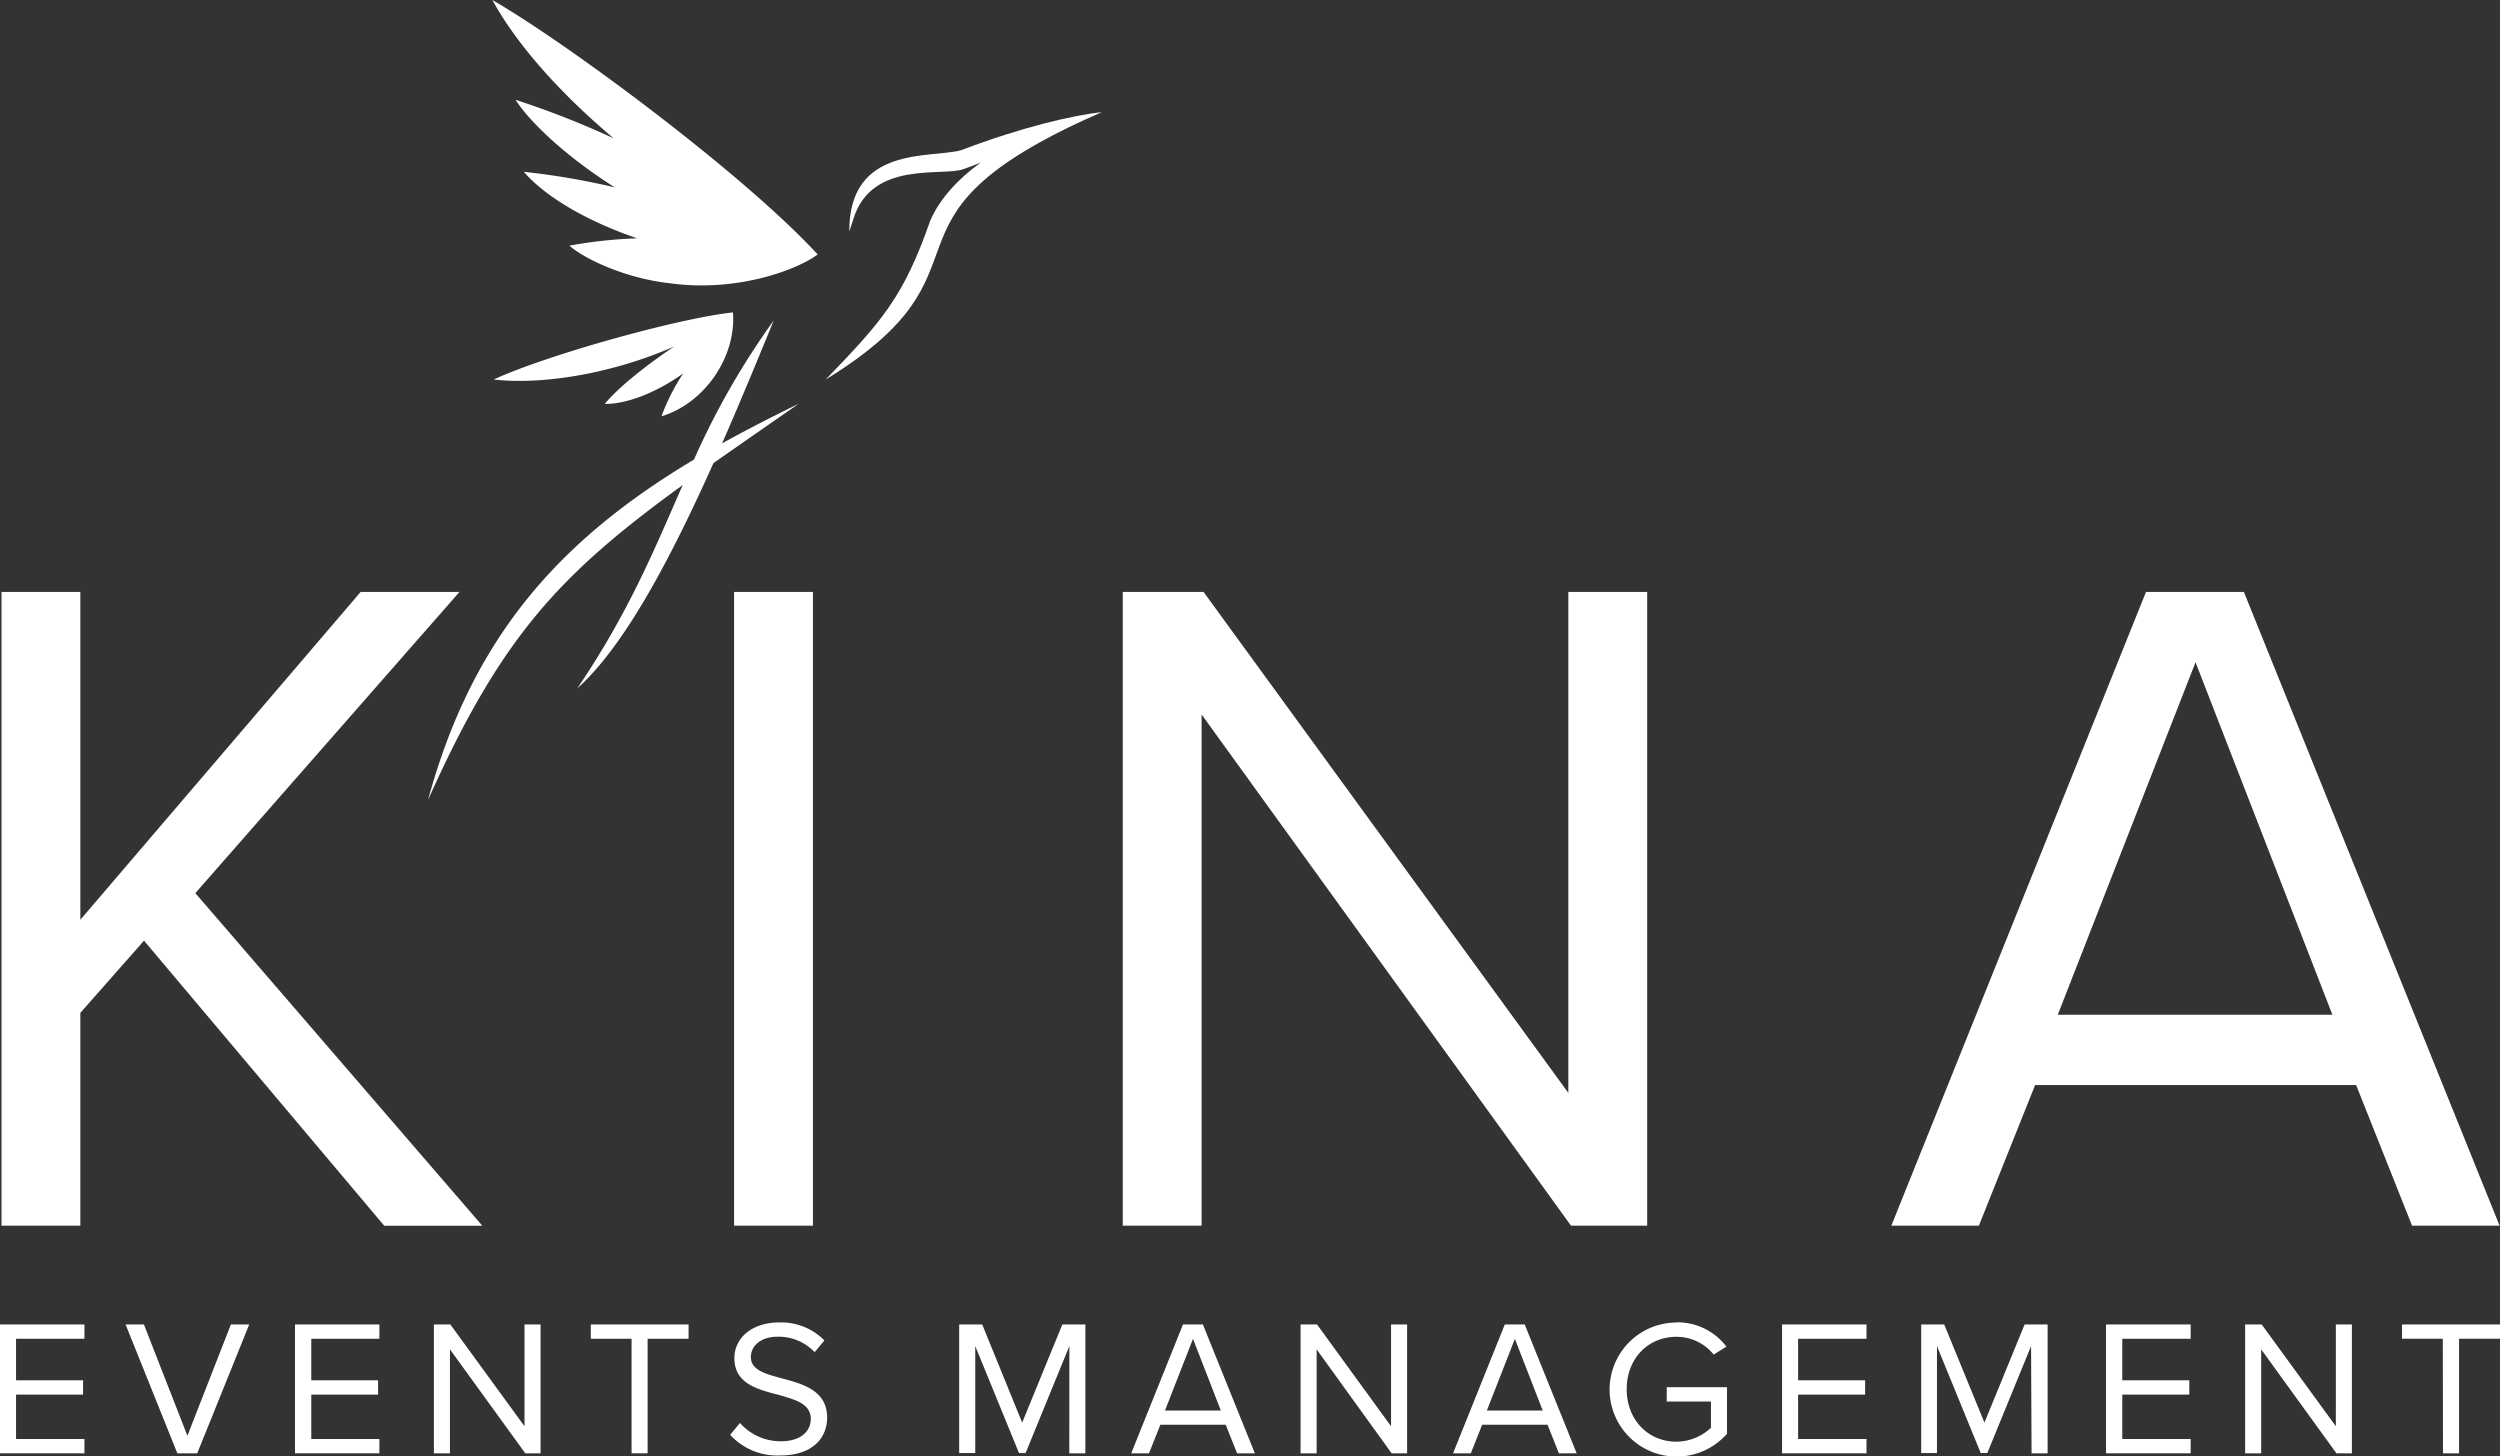 <svg xmlns="http://www.w3.org/2000/svg" viewBox="0 0 514 299.35"><rect x="0" y="0" width="514" height="299.35" fill="#333333" stroke="none"/><defs><style>.cls-1{fill:#fff;}</style></defs><title>Asset 1</title><g id="Layer_2" data-name="Layer 2"><g id="Layer_1-2" data-name="Layer 1"><g id="Layer_1-2-2" data-name="Layer 1-2"><path class="cls-1" d="M197.62,30.88c-6.23,1.73-23.11-1.09-23,16.72,0,0,.32-.94.81-2.51,3.72-12.23,18.3-8.73,22.66-10.32.42-.13,1.7-.62,3.51-1.33-4.63,3.37-8.42,7.43-10.37,12-5.46,15.66-10,20.73-21.46,32.58,37-22.73,7.45-32.23,53.12-53.34,1.45-.63,2.7-1.19,3.62-1.63C220.7,23.7,210.19,26.08,197.62,30.88Z"/><path class="cls-1" d="M148.46,91.16c3.57-8.15,7.11-16.68,10.6-25.24a159,159,0,0,0-16.38,28.57C115.06,111,97.15,130.95,88,164.47c15-33.47,26.89-46.27,52.36-64.74-5.72,13-11,26.06-21.67,41.8,9.55-8.57,18.89-26,28-46.32C152,91.49,157.76,87.5,164.24,83,158.69,85.7,153.44,88.39,148.46,91.16Z"/><path class="cls-1" d="M101.23,0c5.17,9.49,14.45,19.61,24.92,28.43A182.7,182.7,0,0,0,106,20.52c2.41,3.82,9.23,10.92,20.39,18a154.2,154.2,0,0,0-18.7-3.2C112.4,40.75,121.19,45.65,131,49a94.78,94.78,0,0,0-13.94,1.51c3.23,2.8,11.57,6.71,20.52,7.71,14.32,2,26.72-3,30.53-5.91C153.05,35.93,116.94,9.09,101.23,0Z"/><path class="cls-1" d="M150.7,64.23c-11.82,1.3-38.89,9-49.19,13.8,10.64,1.21,25.18-1.53,37.08-6.78-5.43,3.66-11.16,8.1-14.26,11.79,4.56.08,10.8-2.42,16.14-6.27A42.92,42.92,0,0,0,136,85.59C144.65,83,151.39,73.61,150.7,64.23Z"/><path class="cls-1" d="M150.7,64.23"/><path class="cls-1" d="M0,272.31H17.36v2.94H3.3v8.54H17.08v2.94H3.3v9.13H17.36v2.94H0Z"/><path class="cls-1" d="M25.82,272.31h3.77l8.94,22.88,8.94-22.88h3.77L40.55,298.8H36.46Z"/><path class="cls-1" d="M60.65,272.31H78v2.94H64v8.54H77.73v2.94H64v9.13H78v2.94H60.65Z"/><path class="cls-1" d="M92.51,277.43V298.8h-3.3V272.31h3.38l15.25,20.93V272.31h3.3V298.8H108Z"/><path class="cls-1" d="M129.85,275.25h-8.38v-2.94h20.1v2.94h-8.42V298.8h-3.3Z"/><path class="cls-1" d="M152.13,292.56a11.2,11.2,0,0,0,8.34,3.77c4.73,0,6.23-2.54,6.23-4.57,0-3.18-3.22-4-6.71-5-4.25-1.11-9-2.3-9-7.51,0-4.37,3.89-7.35,9.09-7.35a12.45,12.45,0,0,1,9.41,3.69l-2,2.42a10.14,10.14,0,0,0-7.67-3.18c-3.18,0-5.44,1.71-5.44,4.21,0,2.66,3.06,3.46,6.43,4.37,4.33,1.15,9.25,2.5,9.25,8.06,0,3.85-2.62,7.78-9.77,7.78A13.12,13.12,0,0,1,150.12,295Z"/><path class="cls-1" d="M219.86,276.75l-9,22h-1.35l-9-22v22h-3.3V272.31h4.73l8.22,20.18,8.26-20.18h4.73V298.8h-3.3Z"/><path class="cls-1" d="M252,292.92H238.57l-2.34,5.88h-3.65l10.64-26.49h4.09L258,298.8h-3.65ZM239.52,290H251l-5.72-14.73Z"/><path class="cls-1" d="M270.7,277.43V298.8h-3.3V272.31h3.38L286,293.24V272.31h3.3V298.8h-3.18Z"/><path class="cls-1" d="M318.17,292.92H304.74l-2.34,5.88h-3.65l10.64-26.49h4.09l10.68,26.49h-3.65ZM305.7,290h11.48l-5.72-14.73Z"/><path class="cls-1" d="M344.66,271.87a12.63,12.63,0,0,1,10.29,5l-2.62,1.63a9.77,9.77,0,0,0-7.67-3.65c-5.8,0-10.21,4.45-10.21,10.76s4.41,10.8,10.21,10.8a10.45,10.45,0,0,0,7.11-2.86v-5.4h-9.09v-2.94h12.39v9.57a13.78,13.78,0,1,1-10.41-22.87Z"/><path class="cls-1" d="M366.39,272.31h17.36v2.94H369.69v8.54h13.78v2.94H369.69v9.13h14.06v2.94H366.39Z"/><path class="cls-1" d="M417.59,276.75l-9,22h-1.35l-9-22v22H395V272.31h4.73L408,292.49l8.26-20.18h4.73V298.8h-3.3Z"/><path class="cls-1" d="M433,272.31h17.4v2.94H436.34v8.54h13.78v2.94H436.34v9.13H450.4v2.94H433Z"/><path class="cls-1" d="M464.9,277.43V298.8h-3.3V272.31H465l15.25,20.93V272.31h3.3V298.8h-3.18Z"/><path class="cls-1" d="M502.24,275.25h-8.38v-2.94H514v2.94h-8.42V298.8h-3.3Z"/><path class="cls-1" d="M29.61,193.4,16.52,208.24V252H.31V121.7H16.52v67.4l57.63-67.4H94.47L40.16,183.63l59,68.38H79Z"/><path class="cls-1" d="M150.93,121.7h16.21V252H150.93Z"/><path class="cls-1" d="M247.05,146.9V252H230.84V121.7h16.61l75,103v-103h16.21V252H323Z"/><path class="cls-1" d="M484.42,223.09h-66L406.86,252h-18l52.36-130.3h20.12L513.92,252h-18Zm-61.34-14.46h56.46L451.4,136.16Z"/></g></g></g></svg>